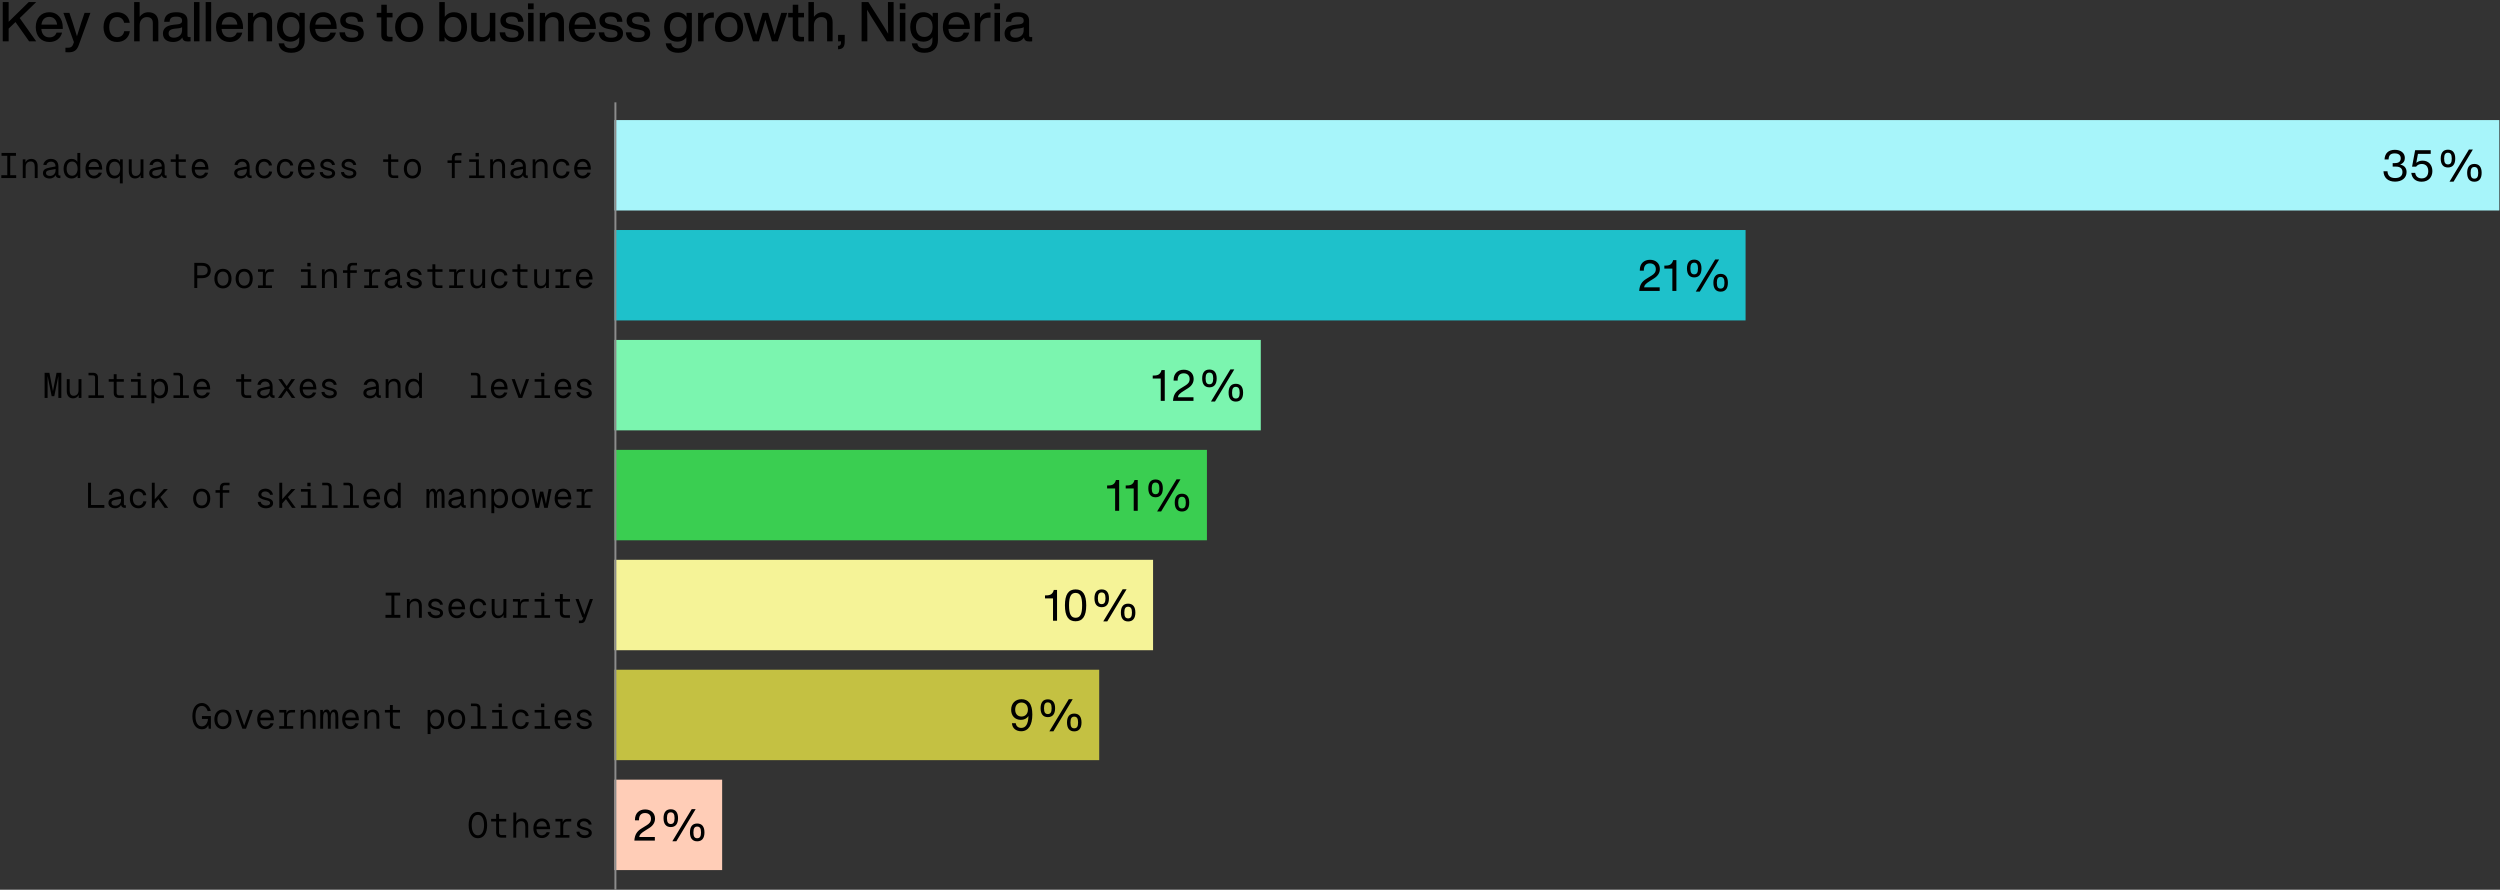 <?xml version="1.0" encoding="UTF-8"?> <svg xmlns="http://www.w3.org/2000/svg" width="1270" height="452" viewBox="0 0 1270 452" fill="none"><rect x="0" y="0" width="1270" height="452" fill="#333333" stroke="none"/><g clip-path="url(#clip0_4933_183)"><rect x="312.125" y="61" width="957.54" height="45.932" fill="#A7F5FA"></rect><rect x="312.125" y="116.845" width="574.627" height="45.932" fill="#1EC1CB"></rect><rect x="312.125" y="172.689" width="328.358" height="45.932" fill="#7BF5AF"></rect><rect x="312.125" y="228.534" width="300.995" height="45.932" fill="#3ACE51"></rect><rect x="312.125" y="284.379" width="273.632" height="45.932" fill="#F5F397"></rect><rect x="312.125" y="340.223" width="246.269" height="45.932" fill="#C4C142"></rect><rect x="312.125" y="396.068" width="54.726" height="45.932" fill="#FFCDB7"></rect><path d="M14.584 1.064H18.392L10.02 9.184L18.392 21H14.78L7.864 11.2L4.392 14.532V21H1.396V1.064H4.392V11.06L14.584 1.064ZM25.081 21.336C20.994 21.336 18.166 18.424 18.166 13.776C18.166 9.24 20.91 6.216 25.026 6.216C29.393 6.216 31.886 9.548 31.886 13.888V14.7H20.994C21.245 17.64 22.841 18.984 25.137 18.984C27.014 18.984 28.218 18.032 28.721 16.576H31.521C30.822 19.376 28.553 21.336 25.081 21.336ZM21.049 12.488H29.002C28.75 10.248 27.378 8.568 25.026 8.568C22.925 8.568 21.386 9.856 21.049 12.488ZM41.274 11.508L42.954 6.552H45.922L40.042 22.82C39.034 25.704 37.522 26.572 34.694 26.572C34.134 26.572 33.658 26.544 33.238 26.516V24.248H34.638C36.038 24.248 36.738 23.632 37.158 22.512C37.298 22.148 37.41 21.784 37.55 21.392L32.202 6.552H35.254L36.934 11.508C37.69 13.804 38.418 16.128 39.09 18.424C39.79 16.128 40.518 13.804 41.274 11.508ZM59.479 21.336C55.391 21.336 52.591 18.396 52.591 13.776C52.591 9.156 55.335 6.216 59.479 6.216C63.063 6.216 65.471 8.316 65.919 11.592H63.063C62.671 9.576 61.187 8.652 59.479 8.652C57.183 8.652 55.503 10.276 55.503 13.776C55.503 17.276 57.239 18.9 59.479 18.9C61.215 18.9 62.755 17.948 63.091 15.848H65.947C65.499 19.264 62.923 21.336 59.479 21.336ZM75.362 6.216C78.498 6.216 80.43 8.008 80.43 11.312V21H77.63V11.704C77.63 9.632 76.538 8.68 74.578 8.68C72.87 8.68 70.938 9.94 70.938 12.852V21H68.138V1.064H70.938V8.54C71.89 7.196 73.402 6.216 75.362 6.216ZM96.019 18.844H96.803V21C96.383 21.056 95.879 21.084 95.431 21.084C93.639 21.084 92.828 20.44 92.632 19.04C91.651 20.552 90.028 21.336 87.927 21.336C84.82 21.336 82.775 19.824 82.775 17.052C82.775 14.728 84.175 12.964 88.207 12.572L90.335 12.348C91.736 12.18 92.492 11.704 92.492 10.528C92.492 9.184 91.791 8.456 89.523 8.456C87.255 8.456 86.303 9.1 86.163 11.06H83.391C83.559 8.148 85.183 6.216 89.523 6.216C93.668 6.216 95.236 7.952 95.236 10.472V18.116C95.236 18.564 95.46 18.844 96.019 18.844ZM88.347 19.152C90.391 19.152 92.492 18.004 92.492 15.288V13.776C92.072 14.112 91.484 14.28 90.7 14.364L88.683 14.588C86.359 14.868 85.659 15.68 85.659 16.968C85.659 18.284 86.528 19.152 88.347 19.152ZM101.345 21H98.545V1.064H101.345V21ZM107.278 21H104.478V1.064H107.278V21ZM116.656 21.336C112.568 21.336 109.74 18.424 109.74 13.776C109.74 9.24 112.484 6.216 116.6 6.216C120.968 6.216 123.46 9.548 123.46 13.888V14.7H112.568C112.82 17.64 114.416 18.984 116.712 18.984C118.588 18.984 119.792 18.032 120.296 16.576H123.096C122.396 19.376 120.128 21.336 116.656 21.336ZM112.624 12.488H120.576C120.324 10.248 118.952 8.568 116.6 8.568C114.5 8.568 112.96 9.856 112.624 12.488ZM133.167 6.216C136.303 6.216 138.235 8.008 138.235 11.312V21H135.435V11.704C135.435 9.632 134.343 8.68 132.383 8.68C130.675 8.68 128.743 9.94 128.743 12.852V21H125.943V6.552H128.631V8.708C129.583 7.28 131.123 6.216 133.167 6.216ZM152.116 8.596V6.552H154.804V20.468C154.804 24.248 152.536 26.824 147.916 26.824C143.996 26.824 141.812 24.892 141.532 22.008H144.332C144.556 23.716 145.816 24.556 147.944 24.556C150.576 24.556 152.004 23.184 152.004 20.524V18.928C150.968 20.356 149.4 21.168 147.356 21.168C143.352 21.168 140.72 18.2 140.72 13.692C140.72 9.156 143.324 6.216 147.328 6.216C149.456 6.216 151.08 7.112 152.116 8.596ZM147.86 18.76C150.436 18.76 152.088 16.912 152.088 13.692C152.088 10.472 150.436 8.624 147.86 8.624C145.284 8.624 143.632 10.584 143.632 13.692C143.632 16.828 145.284 18.76 147.86 18.76ZM164.207 21.336C160.119 21.336 157.291 18.424 157.291 13.776C157.291 9.24 160.035 6.216 164.151 6.216C168.519 6.216 171.011 9.548 171.011 13.888V14.7H160.119C160.371 17.64 161.967 18.984 164.263 18.984C166.139 18.984 167.343 18.032 167.847 16.576H170.647C169.947 19.376 167.679 21.336 164.207 21.336ZM160.175 12.488H168.127C167.875 10.248 166.503 8.568 164.151 8.568C162.051 8.568 160.511 9.856 160.175 12.488ZM178.76 21.364C174.896 21.364 172.628 19.852 172.432 16.408H175.232C175.456 18.424 176.436 19.152 178.788 19.152C181.056 19.152 181.98 18.424 181.98 17.136C181.98 15.988 181.28 15.428 178.9 15.008L177.416 14.728C174.308 14.168 172.824 12.768 172.824 10.416C172.824 7.868 174.84 6.216 178.396 6.216C182.512 6.216 184.416 8.008 184.5 11.06H181.784C181.672 8.988 180.44 8.4 178.396 8.4C176.576 8.4 175.596 9.128 175.596 10.332C175.596 11.564 176.576 12.04 178.284 12.376L179.796 12.628C183.324 13.3 184.808 14.532 184.808 16.94C184.808 19.768 182.54 21.364 178.76 21.364ZM199.412 6.552V8.848H196.5V17.5C196.5 18.34 196.92 18.732 198.152 18.732H199.412V21C198.824 21.028 198.208 21.084 197.704 21.084C195.1 21.084 193.7 20.188 193.7 17.78V8.848H191.376V6.552H193.7V2.408H196.5V6.552H199.412ZM207.88 21.336C203.652 21.336 200.712 18.396 200.712 13.776C200.712 9.156 203.652 6.216 207.88 6.216C212.08 6.216 215.02 9.156 215.02 13.776C215.02 18.396 212.08 21.336 207.88 21.336ZM207.88 18.928C210.428 18.928 212.108 17.08 212.108 13.776C212.108 10.472 210.428 8.624 207.88 8.624C205.304 8.624 203.624 10.472 203.624 13.776C203.624 17.08 205.304 18.928 207.88 18.928ZM230.654 6.216C234.658 6.216 237.262 9.156 237.262 13.776C237.262 18.396 234.658 21.336 230.654 21.336C228.498 21.336 226.874 20.412 225.838 18.816V21H223.15V1.064H225.95V8.568C226.986 7.084 228.582 6.216 230.654 6.216ZM230.122 18.928C232.698 18.928 234.35 16.968 234.35 13.664C234.35 10.36 232.698 8.624 230.122 8.624C227.546 8.624 225.894 10.472 225.894 13.776C225.894 17.08 227.546 18.928 230.122 18.928ZM248.83 14.7V6.552H251.63V21H248.942V18.844C248.018 20.272 246.45 21.336 244.406 21.336C241.298 21.336 239.338 19.544 239.338 16.24V6.552H242.138V15.848C242.138 17.92 243.23 18.872 245.19 18.872C246.926 18.872 248.83 17.612 248.83 14.7ZM260.135 21.364C256.271 21.364 254.003 19.852 253.807 16.408H256.607C256.831 18.424 257.811 19.152 260.163 19.152C262.431 19.152 263.355 18.424 263.355 17.136C263.355 15.988 262.655 15.428 260.275 15.008L258.791 14.728C255.683 14.168 254.199 12.768 254.199 10.416C254.199 7.868 256.215 6.216 259.771 6.216C263.887 6.216 265.791 8.008 265.875 11.06H263.159C263.047 8.988 261.815 8.4 259.771 8.4C257.951 8.4 256.971 9.128 256.971 10.332C256.971 11.564 257.951 12.04 259.659 12.376L261.171 12.628C264.699 13.3 266.183 14.532 266.183 16.94C266.183 19.768 263.915 21.364 260.135 21.364ZM271.095 4.704H268.211V1.736H271.095V4.704ZM271.067 21H268.267V6.552H271.067V21ZM281.425 6.216C284.561 6.216 286.493 8.008 286.493 11.312V21H283.693V11.704C283.693 9.632 282.601 8.68 280.641 8.68C278.933 8.68 277.001 9.94 277.001 12.852V21H274.201V6.552H276.889V8.708C277.841 7.28 279.381 6.216 281.425 6.216ZM295.894 21.336C291.806 21.336 288.978 18.424 288.978 13.776C288.978 9.24 291.722 6.216 295.838 6.216C300.206 6.216 302.698 9.548 302.698 13.888V14.7H291.806C292.058 17.64 293.654 18.984 295.95 18.984C297.826 18.984 299.03 18.032 299.534 16.576H302.334C301.634 19.376 299.366 21.336 295.894 21.336ZM291.862 12.488H299.814C299.562 10.248 298.19 8.568 295.838 8.568C293.738 8.568 292.198 9.856 291.862 12.488ZM310.447 21.364C306.583 21.364 304.315 19.852 304.119 16.408H306.919C307.143 18.424 308.123 19.152 310.475 19.152C312.743 19.152 313.667 18.424 313.667 17.136C313.667 15.988 312.967 15.428 310.587 15.008L309.103 14.728C305.995 14.168 304.511 12.768 304.511 10.416C304.511 7.868 306.527 6.216 310.083 6.216C314.199 6.216 316.103 8.008 316.187 11.06H313.471C313.359 8.988 312.127 8.4 310.083 8.4C308.263 8.4 307.283 9.128 307.283 10.332C307.283 11.564 308.263 12.04 309.971 12.376L311.483 12.628C315.011 13.3 316.495 14.532 316.495 16.94C316.495 19.768 314.227 21.364 310.447 21.364ZM324.256 21.364C320.392 21.364 318.124 19.852 317.928 16.408H320.728C320.952 18.424 321.932 19.152 324.284 19.152C326.552 19.152 327.476 18.424 327.476 17.136C327.476 15.988 326.776 15.428 324.396 15.008L322.912 14.728C319.804 14.168 318.32 12.768 318.32 10.416C318.32 7.868 320.336 6.216 323.892 6.216C328.008 6.216 329.912 8.008 329.996 11.06H327.28C327.168 8.988 325.936 8.4 323.892 8.4C322.072 8.4 321.092 9.128 321.092 10.332C321.092 11.564 322.072 12.04 323.78 12.376L325.292 12.628C328.82 13.3 330.304 14.532 330.304 16.94C330.304 19.768 328.036 21.364 324.256 21.364ZM348.772 8.596V6.552H351.46V20.468C351.46 24.248 349.192 26.824 344.572 26.824C340.652 26.824 338.468 24.892 338.188 22.008H340.988C341.212 23.716 342.472 24.556 344.6 24.556C347.232 24.556 348.66 23.184 348.66 20.524V18.928C347.624 20.356 346.056 21.168 344.012 21.168C340.008 21.168 337.376 18.2 337.376 13.692C337.376 9.156 339.98 6.216 343.984 6.216C346.112 6.216 347.736 7.112 348.772 8.596ZM344.516 18.76C347.092 18.76 348.744 16.912 348.744 13.692C348.744 10.472 347.092 8.624 344.516 8.624C341.94 8.624 340.288 10.584 340.288 13.692C340.288 16.828 341.94 18.76 344.516 18.76ZM361.815 6.328C362.067 6.328 362.319 6.328 362.627 6.356V9.016H361.927C359.155 9.016 357.419 10.388 357.419 13.16V21H354.619V6.552H357.307V9.128C358.091 7.56 359.519 6.328 361.815 6.328ZM370.384 21.336C366.156 21.336 363.216 18.396 363.216 13.776C363.216 9.156 366.156 6.216 370.384 6.216C374.584 6.216 377.524 9.156 377.524 13.776C377.524 18.396 374.584 21.336 370.384 21.336ZM370.384 18.928C372.932 18.928 374.612 17.08 374.612 13.776C374.612 10.472 372.932 8.624 370.384 8.624C367.808 8.624 366.128 10.472 366.128 13.776C366.128 17.08 367.808 18.928 370.384 18.928ZM395.021 12.572L396.897 6.552H399.893L395.105 21H392.165L390.177 14.644C389.673 13.132 389.225 11.536 388.805 9.996C388.385 11.536 387.937 13.132 387.461 14.644L385.501 21H382.533L377.745 6.552H380.769L382.617 12.572C383.149 14.308 383.653 16.016 384.129 17.724C384.577 15.988 385.053 14.308 385.585 12.572L387.433 6.552H390.233L392.053 12.572C392.557 14.28 393.061 15.988 393.537 17.696C394.013 15.988 394.517 14.28 395.021 12.572ZM408.428 6.552V8.848H405.516V17.5C405.516 18.34 405.936 18.732 407.168 18.732H408.428V21C407.84 21.028 407.224 21.084 406.72 21.084C404.116 21.084 402.716 20.188 402.716 17.78V8.848H400.392V6.552H402.716V2.408H405.516V6.552H408.428ZM417.897 6.216C421.033 6.216 422.965 8.008 422.965 11.312V21H420.165V11.704C420.165 9.632 419.073 8.68 417.113 8.68C415.405 8.68 413.473 9.94 413.473 12.852V21H410.673V1.064H413.473V8.54C414.425 7.196 415.937 6.216 417.897 6.216ZM425.731 21V17.724H429.119V21.224C429.119 23.772 428.083 24.864 426.151 25.004L425.731 25.032V23.296L426.095 23.268C426.907 23.184 427.243 22.54 427.243 21.392V21H425.731ZM451.077 7.112V1.064H453.961V21H450.517L444.385 11.34C443.069 9.268 441.557 6.86 440.493 4.928C440.605 8.68 440.605 12.124 440.605 14.952V21H437.693V1.064H441.137L447.297 10.724C448.557 12.712 450.097 15.232 451.189 17.164C451.077 13.384 451.077 9.94 451.077 7.112ZM459.959 4.704H457.075V1.736H459.959V4.704ZM459.931 21H457.131V6.552H459.931V21ZM473.788 8.596V6.552H476.476V20.468C476.476 24.248 474.208 26.824 469.588 26.824C465.668 26.824 463.484 24.892 463.204 22.008H466.004C466.228 23.716 467.488 24.556 469.616 24.556C472.248 24.556 473.676 23.184 473.676 20.524V18.928C472.64 20.356 471.072 21.168 469.028 21.168C465.024 21.168 462.392 18.2 462.392 13.692C462.392 9.156 464.996 6.216 469 6.216C471.128 6.216 472.752 7.112 473.788 8.596ZM469.532 18.76C472.108 18.76 473.76 16.912 473.76 13.692C473.76 10.472 472.108 8.624 469.532 8.624C466.956 8.624 465.304 10.584 465.304 13.692C465.304 16.828 466.956 18.76 469.532 18.76ZM485.878 21.336C481.79 21.336 478.962 18.424 478.962 13.776C478.962 9.24 481.706 6.216 485.822 6.216C490.19 6.216 492.682 9.548 492.682 13.888V14.7H481.79C482.042 17.64 483.638 18.984 485.934 18.984C487.81 18.984 489.014 18.032 489.518 16.576H492.318C491.618 19.376 489.35 21.336 485.878 21.336ZM481.846 12.488H489.798C489.546 10.248 488.174 8.568 485.822 8.568C483.722 8.568 482.182 9.856 481.846 12.488ZM502.362 6.328C502.614 6.328 502.866 6.328 503.174 6.356V9.016H502.474C499.702 9.016 497.966 10.388 497.966 13.16V21H495.166V6.552H497.854V9.128C498.638 7.56 500.066 6.328 502.362 6.328ZM508.029 4.704H505.145V1.736H508.029V4.704ZM508.001 21H505.201V6.552H508.001V21ZM523.566 18.844H524.35V21C523.93 21.056 523.426 21.084 522.978 21.084C521.186 21.084 520.374 20.44 520.178 19.04C519.198 20.552 517.574 21.336 515.474 21.336C512.366 21.336 510.322 19.824 510.322 17.052C510.322 14.728 511.722 12.964 515.754 12.572L517.882 12.348C519.282 12.18 520.038 11.704 520.038 10.528C520.038 9.184 519.338 8.456 517.07 8.456C514.802 8.456 513.85 9.1 513.71 11.06H510.938C511.106 8.148 512.73 6.216 517.07 6.216C521.214 6.216 522.782 7.952 522.782 10.472V18.116C522.782 18.564 523.006 18.844 523.566 18.844ZM515.894 19.152C517.938 19.152 520.038 18.004 520.038 15.288V13.776C519.618 14.112 519.03 14.28 518.246 14.364L516.23 14.588C513.906 14.868 513.206 15.68 513.206 16.968C513.206 18.284 514.074 19.152 515.894 19.152Z" fill="black"></path><path d="M8.119 77.686V79.162H5.203V88.99H8.227V90.466H0.667V88.99H3.691V79.162H0.775V77.686H8.119ZM11.568 80.926H12.918L12.954 82.6C13.44 81.286 14.574 80.71 15.906 80.71C18.066 80.71 19.128 82.312 19.128 84.328V90.466H17.652V84.76C17.652 82.996 17.058 82.024 15.6 82.024C14.052 82.024 13.044 82.996 13.044 84.76V90.466H11.568V80.926ZM21.983 83.734C22.325 81.934 23.873 80.71 25.853 80.71C28.157 80.71 29.687 82.042 29.687 84.706V88.54C29.687 88.972 29.867 89.152 30.281 89.152H30.677V90.466H30.191C29.075 90.466 28.391 89.872 28.229 88.972C27.851 89.872 26.753 90.682 25.223 90.682C23.333 90.682 21.821 89.674 21.821 87.982C21.821 86.02 23.297 85.516 25.385 85.102L28.211 84.562C28.193 82.906 27.275 82.114 25.853 82.114C24.665 82.114 23.801 82.834 23.567 83.86L21.983 83.734ZM23.369 87.982C23.369 88.756 24.017 89.386 25.421 89.368C27.005 89.368 28.247 88.252 28.247 86.38V85.876L25.961 86.272C24.557 86.524 23.369 86.632 23.369 87.982ZM40.768 77.686V90.466H39.436L39.382 89.062C38.842 90.07 37.816 90.682 36.34 90.682C33.586 90.682 32.308 88.342 32.308 85.696C32.308 83.05 33.586 80.71 36.34 80.71C37.744 80.71 38.752 81.25 39.292 82.222V77.686H40.768ZM33.856 85.696C33.856 87.55 34.648 89.278 36.646 89.278C38.59 89.278 39.418 87.514 39.418 85.696C39.418 83.806 38.59 82.06 36.646 82.06C34.648 82.06 33.856 83.788 33.856 85.696ZM43.425 85.696C43.425 82.672 45.135 80.71 47.781 80.71C49.905 80.71 51.759 82.132 51.903 85.498L51.921 86.164H44.991C45.117 88.126 46.125 89.278 47.781 89.278C48.807 89.278 49.761 88.666 50.193 87.658L51.777 87.766C51.219 89.566 49.599 90.682 47.781 90.682C45.135 90.682 43.425 88.72 43.425 85.696ZM45.027 84.85H50.319C50.049 82.834 48.969 82.114 47.781 82.114C46.251 82.114 45.261 83.122 45.027 84.85ZM62.354 93.166H60.878V89.134C60.356 90.142 59.348 90.682 58.016 90.682C55.19 90.682 53.912 88.342 53.912 85.696C53.912 83.05 55.19 80.71 58.016 80.71C59.42 80.71 60.446 81.304 60.968 82.384L61.022 80.926H62.354V93.166ZM55.496 85.696C55.496 87.55 56.306 89.26 58.268 89.26C60.212 89.26 61.058 87.514 61.058 85.696C61.058 83.878 60.212 82.114 58.268 82.114C56.306 82.114 55.496 83.842 55.496 85.696ZM72.877 90.466H71.473L71.455 88.864C70.969 90.106 69.853 90.682 68.593 90.682C66.469 90.682 65.425 89.08 65.425 87.064V80.926H66.901V86.614C66.901 88.396 67.495 89.368 68.899 89.368C70.393 89.368 71.401 88.396 71.401 86.614V80.926H72.877V90.466ZM75.948 83.734C76.29 81.934 77.838 80.71 79.818 80.71C82.122 80.71 83.652 82.042 83.652 84.706V88.54C83.652 88.972 83.832 89.152 84.246 89.152H84.642V90.466H84.156C83.04 90.466 82.356 89.872 82.194 88.972C81.816 89.872 80.718 90.682 79.188 90.682C77.298 90.682 75.786 89.674 75.786 87.982C75.786 86.02 77.262 85.516 79.35 85.102L82.176 84.562C82.158 82.906 81.24 82.114 79.818 82.114C78.63 82.114 77.766 82.834 77.532 83.86L75.948 83.734ZM77.334 87.982C77.334 88.756 77.982 89.386 79.386 89.368C80.97 89.368 82.212 88.252 82.212 86.38V85.876L79.926 86.272C78.522 86.524 77.334 86.632 77.334 87.982ZM89.279 78.406H90.755V80.926H94.409V82.24H90.755V87.874C90.755 88.666 91.205 89.152 91.997 89.152H94.373V90.466H91.997C90.089 90.466 89.279 89.44 89.279 87.856V82.24H86.723V80.926H89.279V78.406ZM97.39 85.696C97.39 82.672 99.1 80.71 101.746 80.71C103.87 80.71 105.724 82.132 105.868 85.498L105.886 86.164H98.956C99.082 88.126 100.09 89.278 101.746 89.278C102.772 89.278 103.726 88.666 104.158 87.658L105.742 87.766C105.184 89.566 103.564 90.682 101.746 90.682C99.1 90.682 97.39 88.72 97.39 85.696ZM98.992 84.85H104.284C104.014 82.834 102.934 82.114 101.746 82.114C100.216 82.114 99.226 83.122 98.992 84.85ZM119.12 83.734C119.462 81.934 121.01 80.71 122.99 80.71C125.294 80.71 126.824 82.042 126.824 84.706V88.54C126.824 88.972 127.004 89.152 127.418 89.152H127.814V90.466H127.328C126.212 90.466 125.528 89.872 125.366 88.972C124.988 89.872 123.89 90.682 122.36 90.682C120.47 90.682 118.958 89.674 118.958 87.982C118.958 86.02 120.434 85.516 122.522 85.102L125.348 84.562C125.33 82.906 124.412 82.114 122.99 82.114C121.802 82.114 120.938 82.834 120.704 83.86L119.12 83.734ZM120.506 87.982C120.506 88.756 121.154 89.386 122.558 89.368C124.142 89.368 125.384 88.252 125.384 86.38V85.876L123.098 86.272C121.694 86.524 120.506 86.632 120.506 87.982ZM136.627 84.112C136.411 82.852 135.367 82.114 134.197 82.114C132.433 82.114 131.389 83.464 131.389 85.696C131.389 87.928 132.433 89.278 134.197 89.278C135.421 89.278 136.465 88.468 136.699 87.1L138.247 87.19C137.941 89.35 136.231 90.682 134.197 90.682C131.551 90.682 129.841 88.72 129.841 85.696C129.841 82.672 131.551 80.71 134.197 80.71C136.159 80.71 137.905 81.97 138.175 84.004L136.627 84.112ZM147.419 84.112C147.203 82.852 146.159 82.114 144.989 82.114C143.225 82.114 142.181 83.464 142.181 85.696C142.181 87.928 143.225 89.278 144.989 89.278C146.213 89.278 147.257 88.468 147.491 87.1L149.039 87.19C148.733 89.35 147.023 90.682 144.989 90.682C142.343 90.682 140.633 88.72 140.633 85.696C140.633 82.672 142.343 80.71 144.989 80.71C146.951 80.71 148.697 81.97 148.967 84.004L147.419 84.112ZM151.354 85.696C151.354 82.672 153.064 80.71 155.71 80.71C157.834 80.71 159.688 82.132 159.832 85.498L159.85 86.164H152.92C153.046 88.126 154.054 89.278 155.71 89.278C156.736 89.278 157.69 88.666 158.122 87.658L159.706 87.766C159.148 89.566 157.528 90.682 155.71 90.682C153.064 90.682 151.354 88.72 151.354 85.696ZM152.956 84.85H158.248C157.978 82.834 156.898 82.114 155.71 82.114C154.18 82.114 153.19 83.122 152.956 84.85ZM168.699 83.86C168.483 82.762 167.439 82.114 166.215 82.114C165.189 82.114 164.271 82.636 164.271 83.626C164.271 84.67 165.477 84.904 166.575 85.21C168.393 85.66 170.247 86.236 170.247 88.036C170.247 89.89 168.429 90.682 166.539 90.682C164.343 90.682 162.561 89.44 162.417 87.478L163.947 87.37C164.127 88.522 165.189 89.278 166.539 89.278C167.601 89.278 168.699 88.99 168.699 87.964C168.699 86.884 167.331 86.74 166.305 86.488C164.541 86.056 162.723 85.444 162.723 83.716C162.723 81.79 164.415 80.71 166.377 80.71C168.357 80.71 169.869 81.916 170.175 83.752L168.699 83.86ZM179.492 83.86C179.276 82.762 178.232 82.114 177.008 82.114C175.982 82.114 175.064 82.636 175.064 83.626C175.064 84.67 176.27 84.904 177.368 85.21C179.186 85.66 181.04 86.236 181.04 88.036C181.04 89.89 179.222 90.682 177.332 90.682C175.136 90.682 173.354 89.44 173.21 87.478L174.74 87.37C174.92 88.522 175.982 89.278 177.332 89.278C178.394 89.278 179.492 88.99 179.492 87.964C179.492 86.884 178.124 86.74 177.098 86.488C175.334 86.056 173.516 85.444 173.516 83.716C173.516 81.79 175.208 80.71 177.17 80.71C179.15 80.71 180.662 81.916 180.968 83.752L179.492 83.86ZM197.208 78.406H198.684V80.926H202.338V82.24H198.684V87.874C198.684 88.666 199.134 89.152 199.926 89.152H202.302V90.466H199.926C198.018 90.466 197.208 89.44 197.208 87.856V82.24H194.652V80.926H197.208V78.406ZM209.513 90.682C206.867 90.682 205.157 88.72 205.157 85.696C205.157 82.672 206.867 80.71 209.513 80.71C212.159 80.71 213.869 82.672 213.869 85.696C213.869 88.72 212.159 90.682 209.513 90.682ZM206.705 85.696C206.705 87.928 207.749 89.278 209.513 89.278C211.295 89.278 212.321 87.928 212.321 85.696C212.321 83.464 211.295 82.114 209.513 82.114C207.749 82.114 206.705 83.464 206.705 85.696ZM229.533 80.278C229.533 78.712 230.343 77.686 232.089 77.686H234.447V78.982H232.089C231.459 78.982 231.009 79.486 231.009 80.278V81.466H234.339V82.78H231.009V90.466H229.533V82.78H227.337V81.466H229.533V80.278ZM243.26 80.926V89.152H246.176V90.466H238.346V89.152H241.784V82.24H238.346V80.926H243.26ZM241.586 79.486V77.686H243.26V79.486H241.586ZM249.013 80.926H250.363L250.399 82.6C250.885 81.286 252.019 80.71 253.351 80.71C255.511 80.71 256.573 82.312 256.573 84.328V90.466H255.097V84.76C255.097 82.996 254.503 82.024 253.045 82.024C251.497 82.024 250.489 82.996 250.489 84.76V90.466H249.013V80.926ZM259.428 83.734C259.77 81.934 261.318 80.71 263.298 80.71C265.602 80.71 267.132 82.042 267.132 84.706V88.54C267.132 88.972 267.312 89.152 267.726 89.152H268.122V90.466H267.636C266.52 90.466 265.836 89.872 265.674 88.972C265.296 89.872 264.198 90.682 262.668 90.682C260.778 90.682 259.266 89.674 259.266 87.982C259.266 86.02 260.742 85.516 262.83 85.102L265.656 84.562C265.638 82.906 264.72 82.114 263.298 82.114C262.11 82.114 261.246 82.834 261.012 83.86L259.428 83.734ZM260.814 87.982C260.814 88.756 261.462 89.386 262.866 89.368C264.45 89.368 265.692 88.252 265.692 86.38V85.876L263.406 86.272C262.002 86.524 260.814 86.632 260.814 87.982ZM270.599 80.926H271.949L271.985 82.6C272.471 81.286 273.605 80.71 274.937 80.71C277.097 80.71 278.159 82.312 278.159 84.328V90.466H276.683V84.76C276.683 82.996 276.089 82.024 274.631 82.024C273.083 82.024 272.075 82.996 272.075 84.76V90.466H270.599V80.926ZM287.728 84.112C287.512 82.852 286.468 82.114 285.298 82.114C283.534 82.114 282.49 83.464 282.49 85.696C282.49 87.928 283.534 89.278 285.298 89.278C286.522 89.278 287.566 88.468 287.8 87.1L289.348 87.19C289.042 89.35 287.332 90.682 285.298 90.682C282.652 90.682 280.942 88.72 280.942 85.696C280.942 82.672 282.652 80.71 285.298 80.71C287.26 80.71 289.006 81.97 289.276 84.004L287.728 84.112ZM291.663 85.696C291.663 82.672 293.373 80.71 296.019 80.71C298.143 80.71 299.997 82.132 300.141 85.498L300.159 86.164H293.229C293.355 88.126 294.363 89.278 296.019 89.278C297.045 89.278 297.999 88.666 298.431 87.658L300.015 87.766C299.457 89.566 297.837 90.682 296.019 90.682C293.373 90.682 291.663 88.72 291.663 85.696ZM293.265 84.85H298.557C298.287 82.834 297.207 82.114 296.019 82.114C294.489 82.114 293.499 83.122 293.265 84.85Z" fill="black"></path><path d="M102.549 133.531C105.393 133.531 107.067 134.971 107.067 137.383C107.067 139.849 105.393 141.325 102.549 141.325H100.209V146.311H98.697V133.531H102.549ZM100.209 139.849H102.549C104.493 139.849 105.483 139.021 105.483 137.383C105.483 135.799 104.493 135.007 102.549 135.007H100.209V139.849ZM113.252 146.527C110.606 146.527 108.896 144.565 108.896 141.541C108.896 138.517 110.606 136.555 113.252 136.555C115.898 136.555 117.608 138.517 117.608 141.541C117.608 144.565 115.898 146.527 113.252 146.527ZM110.444 141.541C110.444 143.773 111.488 145.123 113.252 145.123C115.034 145.123 116.06 143.773 116.06 141.541C116.06 139.309 115.034 137.959 113.252 137.959C111.488 137.959 110.444 139.309 110.444 141.541ZM124.045 146.527C121.399 146.527 119.689 144.565 119.689 141.541C119.689 138.517 121.399 136.555 124.045 136.555C126.691 136.555 128.401 138.517 128.401 141.541C128.401 144.565 126.691 146.527 124.045 146.527ZM121.237 141.541C121.237 143.773 122.281 145.123 124.045 145.123C125.827 145.123 126.853 143.773 126.853 141.541C126.853 139.309 125.827 137.959 124.045 137.959C122.281 137.959 121.237 139.309 121.237 141.541ZM134.676 136.771L134.784 138.571C135.126 137.329 135.918 136.771 137.178 136.771H139.086V138.067H137.178C135.702 138.067 135.018 138.967 135.018 140.623V144.997H138.15V146.311H131.058V144.997H133.542V138.085H131.058V136.771H134.676ZM157.791 136.771V144.997H160.707V146.311H152.877V144.997H156.315V138.085H152.877V136.771H157.791ZM156.117 135.331V133.531H157.791V135.331H156.117ZM163.544 136.771H164.894L164.93 138.445C165.416 137.131 166.55 136.555 167.882 136.555C170.042 136.555 171.104 138.157 171.104 140.173V146.311H169.628V140.605C169.628 138.841 169.034 137.869 167.576 137.869C166.028 137.869 165.02 138.841 165.02 140.605V146.311H163.544V136.771ZM176.443 136.123C176.443 134.557 177.253 133.531 178.999 133.531H181.357V134.827H178.999C178.369 134.827 177.919 135.331 177.919 136.123V137.311H181.249V138.625H177.919V146.311H176.443V138.625H174.247V137.311H176.443V136.123ZM188.64 136.771L188.748 138.571C189.09 137.329 189.882 136.771 191.142 136.771H193.05V138.067H191.142C189.666 138.067 188.982 138.967 188.982 140.623V144.997H192.114V146.311H185.022V144.997H187.506V138.085H185.022V136.771H188.64ZM195.545 139.579C195.887 137.779 197.435 136.555 199.415 136.555C201.719 136.555 203.249 137.887 203.249 140.551V144.385C203.249 144.817 203.429 144.997 203.843 144.997H204.239V146.311H203.753C202.637 146.311 201.953 145.717 201.791 144.817C201.413 145.717 200.315 146.527 198.785 146.527C196.895 146.527 195.383 145.519 195.383 143.827C195.383 141.865 196.859 141.361 198.947 140.947L201.773 140.407C201.755 138.751 200.837 137.959 199.415 137.959C198.227 137.959 197.363 138.679 197.129 139.705L195.545 139.579ZM196.931 143.827C196.931 144.601 197.579 145.231 198.983 145.213C200.567 145.213 201.809 144.097 201.809 142.225V141.721L199.523 142.117C198.119 142.369 196.931 142.477 196.931 143.827ZM212.746 139.705C212.53 138.607 211.486 137.959 210.262 137.959C209.236 137.959 208.318 138.481 208.318 139.471C208.318 140.515 209.524 140.749 210.622 141.055C212.44 141.505 214.294 142.081 214.294 143.881C214.294 145.735 212.476 146.527 210.586 146.527C208.39 146.527 206.608 145.285 206.464 143.323L207.994 143.215C208.174 144.367 209.236 145.123 210.586 145.123C211.648 145.123 212.746 144.835 212.746 143.809C212.746 142.729 211.378 142.585 210.352 142.333C208.588 141.901 206.77 141.289 206.77 139.561C206.77 137.635 208.462 136.555 210.424 136.555C212.404 136.555 213.916 137.761 214.222 139.597L212.746 139.705ZM219.669 134.251H221.145V136.771H224.799V138.085H221.145V143.719C221.145 144.511 221.595 144.997 222.387 144.997H224.763V146.311H222.387C220.479 146.311 219.669 145.285 219.669 143.701V138.085H217.113V136.771H219.669V134.251ZM231.812 136.771L231.92 138.571C232.262 137.329 233.054 136.771 234.314 136.771H236.222V138.067H234.314C232.838 138.067 232.154 138.967 232.154 140.623V144.997H235.286V146.311H228.194V144.997H230.678V138.085H228.194V136.771H231.812ZM246.439 146.311H245.035L245.017 144.709C244.531 145.951 243.415 146.527 242.155 146.527C240.031 146.527 238.987 144.925 238.987 142.909V136.771H240.463V142.459C240.463 144.241 241.057 145.213 242.461 145.213C243.955 145.213 244.963 144.241 244.963 142.459V136.771H246.439V146.311ZM256.224 139.957C256.008 138.697 254.964 137.959 253.794 137.959C252.03 137.959 250.986 139.309 250.986 141.541C250.986 143.773 252.03 145.123 253.794 145.123C255.018 145.123 256.062 144.313 256.296 142.945L257.844 143.035C257.538 145.195 255.828 146.527 253.794 146.527C251.148 146.527 249.438 144.565 249.438 141.541C249.438 138.517 251.148 136.555 253.794 136.555C255.756 136.555 257.502 137.815 257.772 139.849L256.224 139.957ZM262.841 134.251H264.317V136.771H267.971V138.085H264.317V143.719C264.317 144.511 264.767 144.997 265.559 144.997H267.935V146.311H265.559C263.651 146.311 262.841 145.285 262.841 143.701V138.085H260.285V136.771H262.841V134.251ZM278.818 146.311H277.414L277.396 144.709C276.91 145.951 275.794 146.527 274.534 146.527C272.41 146.527 271.366 144.925 271.366 142.909V136.771H272.842V142.459C272.842 144.241 273.436 145.213 274.84 145.213C276.334 145.213 277.342 144.241 277.342 142.459V136.771H278.818V146.311ZM285.777 136.771L285.885 138.571C286.227 137.329 287.019 136.771 288.279 136.771H290.187V138.067H288.279C286.803 138.067 286.119 138.967 286.119 140.623V144.997H289.251V146.311H282.159V144.997H284.643V138.085H282.159V136.771H285.777ZM292.538 141.541C292.538 138.517 294.248 136.555 296.894 136.555C299.018 136.555 300.872 137.977 301.016 141.343L301.034 142.009H294.104C294.23 143.971 295.238 145.123 296.894 145.123C297.92 145.123 298.874 144.511 299.306 143.503L300.89 143.611C300.332 145.411 298.712 146.527 296.894 146.527C294.248 146.527 292.538 144.565 292.538 141.541ZM294.14 140.695H299.432C299.162 138.679 298.082 137.959 296.894 137.959C295.364 137.959 294.374 138.967 294.14 140.695Z" fill="black"></path><path d="M22.66 189.375H25.09L26.908 198.699L28.726 189.375H31.156V202.155H29.644V191.013L27.574 201.255H26.242L24.172 190.995V202.155H22.66V189.375ZM41.373 202.155H39.969L39.951 200.553C39.465 201.795 38.349 202.371 37.089 202.371C34.965 202.371 33.921 200.769 33.921 198.753V192.615H35.397V198.303C35.397 200.085 35.991 201.057 37.395 201.057C38.889 201.057 39.897 200.085 39.897 198.303V192.615H41.373V202.155ZM44.948 200.841H48.296V191.787C48.296 191.013 47.972 190.671 47.234 190.671H44.966V189.375H47.234C48.854 189.375 49.772 190.239 49.772 191.787V200.841H52.778V202.155H44.948V200.841ZM57.775 190.095H59.251V192.615H62.905V193.929H59.251V199.563C59.251 200.355 59.701 200.841 60.493 200.841H62.869V202.155H60.493C58.585 202.155 57.775 201.129 57.775 199.545V193.929H55.219V192.615H57.775V190.095ZM71.448 192.615V200.841H74.364V202.155H66.534V200.841H69.972V193.929H66.534V192.615H71.448ZM69.774 191.175V189.375H71.448V191.175H69.774ZM76.931 204.855V192.615H78.263L78.317 194.073C78.839 192.993 79.865 192.399 81.269 192.399C84.095 192.399 85.373 194.739 85.373 197.385C85.373 200.031 84.095 202.371 81.269 202.371C79.937 202.371 78.929 201.831 78.407 200.823V204.855H76.931ZM78.227 197.385C78.227 199.203 79.073 200.949 81.017 200.949C82.979 200.949 83.789 199.239 83.789 197.385C83.789 195.531 82.979 193.803 81.017 193.803C79.073 193.803 78.227 195.567 78.227 197.385ZM88.12 200.841H91.468V191.787C91.468 191.013 91.144 190.671 90.406 190.671H88.138V189.375H90.406C92.026 189.375 92.944 190.239 92.944 191.787V200.841H95.95V202.155H88.12V200.841ZM98.265 197.385C98.265 194.361 99.975 192.399 102.621 192.399C104.745 192.399 106.599 193.821 106.743 197.187L106.761 197.853H99.831C99.957 199.815 100.965 200.967 102.621 200.967C103.647 200.967 104.601 200.355 105.033 199.347L106.617 199.455C106.059 201.255 104.439 202.371 102.621 202.371C99.975 202.371 98.265 200.409 98.265 197.385ZM99.867 196.539H105.159C104.889 194.523 103.809 193.803 102.621 193.803C101.091 193.803 100.101 194.811 99.867 196.539ZM122.533 190.095H124.009V192.615H127.663V193.929H124.009V199.563C124.009 200.355 124.459 200.841 125.251 200.841H127.627V202.155H125.251C123.343 202.155 122.533 201.129 122.533 199.545V193.929H119.977V192.615H122.533V190.095ZM130.788 195.423C131.13 193.623 132.678 192.399 134.658 192.399C136.962 192.399 138.492 193.731 138.492 196.395V200.229C138.492 200.661 138.672 200.841 139.086 200.841H139.482V202.155H138.996C137.88 202.155 137.196 201.561 137.034 200.661C136.656 201.561 135.558 202.371 134.028 202.371C132.138 202.371 130.625 201.363 130.625 199.671C130.625 197.709 132.102 197.205 134.189 196.791L137.016 196.251C136.998 194.595 136.08 193.803 134.658 193.803C133.47 193.803 132.606 194.523 132.372 195.549L130.788 195.423ZM132.174 199.671C132.174 200.445 132.822 201.075 134.226 201.057C135.81 201.057 137.052 199.941 137.052 198.069V197.565L134.766 197.961C133.362 198.213 132.174 198.321 132.174 199.671ZM148.042 192.615H149.86L146.566 197.277L150.022 202.155H148.222L145.63 198.411L143.02 202.155H141.22L144.712 197.259L141.4 192.615H143.2L145.63 196.143L148.042 192.615ZM152.229 197.385C152.229 194.361 153.939 192.399 156.585 192.399C158.709 192.399 160.563 193.821 160.707 197.187L160.725 197.853H153.795C153.921 199.815 154.929 200.967 156.585 200.967C157.611 200.967 158.565 200.355 158.997 199.347L160.581 199.455C160.023 201.255 158.403 202.371 156.585 202.371C153.939 202.371 152.229 200.409 152.229 197.385ZM153.831 196.539H159.123C158.853 194.523 157.773 193.803 156.585 193.803C155.055 193.803 154.065 194.811 153.831 196.539ZM169.574 195.549C169.358 194.451 168.314 193.803 167.09 193.803C166.064 193.803 165.146 194.325 165.146 195.315C165.146 196.359 166.352 196.593 167.45 196.899C169.268 197.349 171.122 197.925 171.122 199.725C171.122 201.579 169.304 202.371 167.414 202.371C165.218 202.371 163.436 201.129 163.292 199.167L164.822 199.059C165.002 200.211 166.064 200.967 167.414 200.967C168.476 200.967 169.574 200.679 169.574 199.653C169.574 198.573 168.206 198.429 167.18 198.177C165.416 197.745 163.598 197.133 163.598 195.405C163.598 193.479 165.29 192.399 167.252 192.399C169.232 192.399 170.744 193.605 171.05 195.441L169.574 195.549ZM184.752 195.423C185.094 193.623 186.642 192.399 188.622 192.399C190.926 192.399 192.456 193.731 192.456 196.395V200.229C192.456 200.661 192.636 200.841 193.05 200.841H193.446V202.155H192.96C191.844 202.155 191.16 201.561 190.998 200.661C190.62 201.561 189.522 202.371 187.992 202.371C186.102 202.371 184.59 201.363 184.59 199.671C184.59 197.709 186.066 197.205 188.154 196.791L190.98 196.251C190.962 194.595 190.044 193.803 188.622 193.803C187.434 193.803 186.57 194.523 186.336 195.549L184.752 195.423ZM186.138 199.671C186.138 200.445 186.786 201.075 188.19 201.057C189.774 201.057 191.016 199.941 191.016 198.069V197.565L188.73 197.961C187.326 198.213 186.138 198.321 186.138 199.671ZM195.923 192.615H197.273L197.309 194.289C197.795 192.975 198.929 192.399 200.261 192.399C202.421 192.399 203.483 194.001 203.483 196.017V202.155H202.007V196.449C202.007 194.685 201.413 193.713 199.955 193.713C198.407 193.713 197.399 194.685 197.399 196.449V202.155H195.923V192.615ZM214.33 189.375V202.155H212.998L212.944 200.751C212.404 201.759 211.378 202.371 209.902 202.371C207.148 202.371 205.87 200.031 205.87 197.385C205.87 194.739 207.148 192.399 209.902 192.399C211.306 192.399 212.314 192.939 212.854 193.911V189.375H214.33ZM207.418 197.385C207.418 199.239 208.21 200.967 210.208 200.967C212.152 200.967 212.98 199.203 212.98 197.385C212.98 195.495 212.152 193.749 210.208 193.749C208.21 193.749 207.418 195.477 207.418 197.385ZM239.221 200.841H242.569V191.787C242.569 191.013 242.245 190.671 241.507 190.671H239.239V189.375H241.507C243.127 189.375 244.045 190.239 244.045 191.787V200.841H247.051V202.155H239.221V200.841ZM249.366 197.385C249.366 194.361 251.076 192.399 253.722 192.399C255.846 192.399 257.7 193.821 257.844 197.187L257.862 197.853H250.932C251.058 199.815 252.066 200.967 253.722 200.967C254.748 200.967 255.702 200.355 256.134 199.347L257.718 199.455C257.16 201.255 255.54 202.371 253.722 202.371C251.076 202.371 249.366 200.409 249.366 197.385ZM250.968 196.539H256.26C255.99 194.523 254.91 193.803 253.722 193.803C252.192 193.803 251.202 194.811 250.968 196.539ZM268.763 192.615L265.271 202.155H263.435L259.943 192.615H261.527L264.353 200.607L267.179 192.615H268.763ZM276.514 192.615V200.841H279.43V202.155H271.6V200.841H275.038V193.929H271.6V192.615H276.514ZM274.84 191.175V189.375H276.514V191.175H274.84ZM281.745 197.385C281.745 194.361 283.455 192.399 286.101 192.399C288.225 192.399 290.079 193.821 290.223 197.187L290.241 197.853H283.311C283.437 199.815 284.445 200.967 286.101 200.967C287.127 200.967 288.081 200.355 288.513 199.347L290.097 199.455C289.539 201.255 287.919 202.371 286.101 202.371C283.455 202.371 281.745 200.409 281.745 197.385ZM283.347 196.539H288.639C288.369 194.523 287.289 193.803 286.101 193.803C284.571 193.803 283.581 194.811 283.347 196.539ZM299.09 195.549C298.874 194.451 297.83 193.803 296.606 193.803C295.58 193.803 294.662 194.325 294.662 195.315C294.662 196.359 295.868 196.593 296.966 196.899C298.784 197.349 300.638 197.925 300.638 199.725C300.638 201.579 298.82 202.371 296.93 202.371C294.734 202.371 292.952 201.129 292.808 199.167L294.338 199.059C294.518 200.211 295.58 200.967 296.93 200.967C297.992 200.967 299.09 200.679 299.09 199.653C299.09 198.573 297.722 198.429 296.696 198.177C294.932 197.745 293.114 197.133 293.114 195.405C293.114 193.479 294.806 192.399 296.768 192.399C298.748 192.399 300.26 193.605 300.566 195.441L299.09 195.549Z" fill="black"></path><path d="M44.732 258V245.22H46.244V256.524H53.012V258H44.732ZM55.237 251.268C55.579 249.468 57.127 248.244 59.107 248.244C61.411 248.244 62.941 249.576 62.941 252.24V256.074C62.941 256.506 63.121 256.686 63.535 256.686H63.931V258H63.445C62.329 258 61.645 257.406 61.483 256.506C61.105 257.406 60.007 258.216 58.477 258.216C56.587 258.216 55.075 257.208 55.075 255.516C55.075 253.554 56.551 253.05 58.639 252.636L61.465 252.096C61.447 250.44 60.529 249.648 59.107 249.648C57.919 249.648 57.055 250.368 56.821 251.394L55.237 251.268ZM56.623 255.516C56.623 256.29 57.271 256.92 58.675 256.902C60.259 256.902 61.501 255.786 61.501 253.914V253.41L59.215 253.806C57.811 254.058 56.623 254.166 56.623 255.516ZM72.744 251.646C72.528 250.386 71.484 249.648 70.314 249.648C68.55 249.648 67.506 250.998 67.506 253.23C67.506 255.462 68.55 256.812 70.314 256.812C71.538 256.812 72.582 256.002 72.816 254.634L74.364 254.724C74.058 256.884 72.348 258.216 70.314 258.216C67.668 258.216 65.958 256.254 65.958 253.23C65.958 250.206 67.668 248.244 70.314 248.244C72.276 248.244 74.022 249.504 74.292 251.538L72.744 251.646ZM77.129 245.22H78.605V253.626L83.231 248.46H85.247L81.485 252.51L85.445 258H83.627L80.513 253.554L78.605 255.768V258H77.129V245.22ZM102.459 258.216C99.813 258.216 98.103 256.254 98.103 253.23C98.103 250.206 99.813 248.244 102.459 248.244C105.105 248.244 106.815 250.206 106.815 253.23C106.815 256.254 105.105 258.216 102.459 258.216ZM99.651 253.23C99.651 255.462 100.695 256.812 102.459 256.812C104.241 256.812 105.267 255.462 105.267 253.23C105.267 250.998 104.241 249.648 102.459 249.648C100.695 249.648 99.651 250.998 99.651 253.23ZM111.686 247.812C111.686 246.246 112.496 245.22 114.242 245.22H116.6V246.516H114.242C113.612 246.516 113.162 247.02 113.162 247.812V249H116.492V250.314H113.162V258H111.686V250.314H109.49V249H111.686V247.812ZM137.196 251.394C136.98 250.296 135.936 249.648 134.712 249.648C133.686 249.648 132.768 250.17 132.768 251.16C132.768 252.204 133.974 252.438 135.072 252.744C136.89 253.194 138.744 253.77 138.744 255.57C138.744 257.424 136.926 258.216 135.036 258.216C132.84 258.216 131.058 256.974 130.914 255.012L132.444 254.904C132.624 256.056 133.686 256.812 135.036 256.812C136.098 256.812 137.196 256.524 137.196 255.498C137.196 254.418 135.828 254.274 134.802 254.022C133.038 253.59 131.22 252.978 131.22 251.25C131.22 249.324 132.912 248.244 134.874 248.244C136.854 248.244 138.366 249.45 138.672 251.286L137.196 251.394ZM141.886 245.22H143.362V253.626L147.988 248.46H150.004L146.242 252.51L150.202 258H148.384L145.27 253.554L143.362 255.768V258H141.886V245.22ZM157.791 248.46V256.686H160.707V258H152.877V256.686H156.315V249.774H152.877V248.46H157.791ZM156.117 247.02V245.22H157.791V247.02H156.117ZM163.67 256.686H167.018V247.632C167.018 246.858 166.694 246.516 165.956 246.516H163.688V245.22H165.956C167.576 245.22 168.494 246.084 168.494 247.632V256.686H171.5V258H163.67V256.686ZM174.463 256.686H177.811V247.632C177.811 246.858 177.487 246.516 176.749 246.516H174.481V245.22H176.749C178.369 245.22 179.287 246.084 179.287 247.632V256.686H182.293V258H174.463V256.686ZM184.608 253.23C184.608 250.206 186.318 248.244 188.964 248.244C191.088 248.244 192.942 249.666 193.086 253.032L193.104 253.698H186.174C186.3 255.66 187.308 256.812 188.964 256.812C189.99 256.812 190.944 256.2 191.376 255.192L192.96 255.3C192.402 257.1 190.782 258.216 188.964 258.216C186.318 258.216 184.608 256.254 184.608 253.23ZM186.21 252.384H191.502C191.232 250.368 190.152 249.648 188.964 249.648C187.434 249.648 186.444 250.656 186.21 252.384ZM203.537 245.22V258H202.205L202.151 256.596C201.611 257.604 200.585 258.216 199.109 258.216C196.355 258.216 195.077 255.876 195.077 253.23C195.077 250.584 196.355 248.244 199.109 248.244C200.513 248.244 201.521 248.784 202.061 249.756V245.22H203.537ZM196.625 253.23C196.625 255.084 197.417 256.812 199.415 256.812C201.359 256.812 202.187 255.048 202.187 253.23C202.187 251.34 201.359 249.594 199.415 249.594C197.417 249.594 196.625 251.322 196.625 253.23ZM216.645 248.46H217.977L218.031 249.792C218.391 248.784 219.057 248.244 220.011 248.244C220.857 248.244 221.343 248.802 221.649 250.044C221.973 248.928 222.765 248.244 223.737 248.244C225.195 248.244 225.825 249.468 225.825 252.276V258H224.349V252.276C224.349 250.296 224.079 249.558 223.323 249.558C222.477 249.558 221.973 250.548 221.973 252.276V258H220.497V252.276C220.497 250.332 220.173 249.558 219.345 249.558C218.607 249.558 218.121 250.548 218.121 252.276V258H216.645V248.46ZM227.924 251.268C228.266 249.468 229.814 248.244 231.794 248.244C234.098 248.244 235.628 249.576 235.628 252.24V256.074C235.628 256.506 235.808 256.686 236.222 256.686H236.618V258H236.132C235.016 258 234.332 257.406 234.17 256.506C233.792 257.406 232.694 258.216 231.164 258.216C229.274 258.216 227.762 257.208 227.762 255.516C227.762 253.554 229.238 253.05 231.326 252.636L234.152 252.096C234.134 250.44 233.216 249.648 231.794 249.648C230.606 249.648 229.742 250.368 229.508 251.394L227.924 251.268ZM229.31 255.516C229.31 256.29 229.958 256.92 231.362 256.902C232.946 256.902 234.188 255.786 234.188 253.914V253.41L231.902 253.806C230.498 254.058 229.31 254.166 229.31 255.516ZM239.095 248.46H240.445L240.481 250.134C240.967 248.82 242.101 248.244 243.433 248.244C245.593 248.244 246.655 249.846 246.655 251.862V258H245.179V252.294C245.179 250.53 244.585 249.558 243.127 249.558C241.579 249.558 240.571 250.53 240.571 252.294V258H239.095V248.46ZM249.618 260.7V248.46H250.95L251.004 249.918C251.526 248.838 252.552 248.244 253.956 248.244C256.782 248.244 258.06 250.584 258.06 253.23C258.06 255.876 256.782 258.216 253.956 258.216C252.624 258.216 251.616 257.676 251.094 256.668V260.7H249.618ZM250.914 253.23C250.914 255.048 251.76 256.794 253.704 256.794C255.666 256.794 256.476 255.084 256.476 253.23C256.476 251.376 255.666 249.648 253.704 249.648C251.76 249.648 250.914 251.412 250.914 253.23ZM264.353 258.216C261.707 258.216 259.997 256.254 259.997 253.23C259.997 250.206 261.707 248.244 264.353 248.244C266.999 248.244 268.709 250.206 268.709 253.23C268.709 256.254 266.999 258.216 264.353 258.216ZM261.545 253.23C261.545 255.462 262.589 256.812 264.353 256.812C266.135 256.812 267.161 255.462 267.161 253.23C267.161 250.998 266.135 249.648 264.353 249.648C262.589 249.648 261.545 250.998 261.545 253.23ZM275.938 249.72L277.342 256.02L278.674 248.46H280.222L278.242 258H276.46L275.146 252.096L273.832 258H272.05L270.088 248.46H271.618L272.95 256.02L274.354 249.72H275.938ZM281.745 253.23C281.745 250.206 283.455 248.244 286.101 248.244C288.225 248.244 290.079 249.666 290.223 253.032L290.241 253.698H283.311C283.437 255.66 284.445 256.812 286.101 256.812C287.127 256.812 288.081 256.2 288.513 255.192L290.097 255.3C289.539 257.1 287.919 258.216 286.101 258.216C283.455 258.216 281.745 256.254 281.745 253.23ZM283.347 252.384H288.639C288.369 250.368 287.289 249.648 286.101 249.648C284.571 249.648 283.581 250.656 283.347 252.384ZM296.57 248.46L296.678 250.26C297.02 249.018 297.812 248.46 299.072 248.46H300.98V249.756H299.072C297.596 249.756 296.912 250.656 296.912 252.312V256.686H300.044V258H292.952V256.686H295.436V249.774H292.952V248.46H296.57Z" fill="black"></path><path d="M203.267 301.065V302.541H200.351V312.369H203.375V313.845H195.815V312.369H198.839V302.541H195.923V301.065H203.267ZM206.716 304.305H208.066L208.102 305.979C208.588 304.665 209.722 304.089 211.054 304.089C213.214 304.089 214.276 305.691 214.276 307.707V313.845H212.8V308.139C212.8 306.375 212.206 305.403 210.748 305.403C209.2 305.403 208.192 306.375 208.192 308.139V313.845H206.716V304.305ZM223.539 307.239C223.323 306.141 222.279 305.493 221.055 305.493C220.029 305.493 219.111 306.015 219.111 307.005C219.111 308.049 220.317 308.283 221.415 308.589C223.233 309.039 225.087 309.615 225.087 311.415C225.087 313.269 223.269 314.061 221.379 314.061C219.183 314.061 217.401 312.819 217.257 310.857L218.787 310.749C218.967 311.901 220.029 312.657 221.379 312.657C222.441 312.657 223.539 312.369 223.539 311.343C223.539 310.263 222.171 310.119 221.145 309.867C219.381 309.435 217.563 308.823 217.563 307.095C217.563 305.169 219.255 304.089 221.217 304.089C223.197 304.089 224.709 305.295 225.015 307.131L223.539 307.239ZM227.78 309.075C227.78 306.051 229.49 304.089 232.136 304.089C234.26 304.089 236.114 305.511 236.258 308.877L236.276 309.543H229.346C229.472 311.505 230.48 312.657 232.136 312.657C233.162 312.657 234.116 312.045 234.548 311.037L236.132 311.145C235.574 312.945 233.954 314.061 232.136 314.061C229.49 314.061 227.78 312.099 227.78 309.075ZM229.382 308.229H234.674C234.404 306.213 233.324 305.493 232.136 305.493C230.606 305.493 229.616 306.501 229.382 308.229ZM245.431 307.491C245.215 306.231 244.171 305.493 243.001 305.493C241.237 305.493 240.193 306.843 240.193 309.075C240.193 311.307 241.237 312.657 243.001 312.657C244.225 312.657 245.269 311.847 245.503 310.479L247.051 310.569C246.745 312.729 245.035 314.061 243.001 314.061C240.355 314.061 238.645 312.099 238.645 309.075C238.645 306.051 240.355 304.089 243.001 304.089C244.963 304.089 246.709 305.349 246.979 307.383L245.431 307.491ZM257.232 313.845H255.828L255.81 312.243C255.324 313.485 254.208 314.061 252.948 314.061C250.824 314.061 249.78 312.459 249.78 310.443V304.305H251.256V309.993C251.256 311.775 251.85 312.747 253.254 312.747C254.748 312.747 255.756 311.775 255.756 309.993V304.305H257.232V313.845ZM264.191 304.305L264.299 306.105C264.641 304.863 265.433 304.305 266.693 304.305H268.601V305.601H266.693C265.217 305.601 264.533 306.501 264.533 308.157V312.531H267.665V313.845H260.573V312.531H263.057V305.619H260.573V304.305H264.191ZM276.514 304.305V312.531H279.43V313.845H271.6V312.531H275.038V305.619H271.6V304.305H276.514ZM274.84 302.865V301.065H276.514V302.865H274.84ZM284.427 301.785H285.903V304.305H289.557V305.619H285.903V311.253C285.903 312.045 286.353 312.531 287.145 312.531H289.521V313.845H287.145C285.237 313.845 284.427 312.819 284.427 311.235V305.619H281.871V304.305H284.427V301.785ZM292.376 304.305H293.942L296.84 312.261L299.648 304.305H301.214L297.344 315.051C296.984 316.077 296.3 316.545 295.22 316.545H294.086V315.231H295.058C295.544 315.231 295.85 315.051 296.03 314.547L296.372 313.665H295.868L292.376 304.305Z" fill="black"></path><path d="M107.139 370.189H106.023L105.807 368.353C105.267 369.721 104.169 370.477 102.585 370.477C99.597 370.477 97.725 367.903 97.725 363.817C97.725 359.695 99.597 357.121 102.585 357.121C104.727 357.121 106.509 358.777 107.067 361.153L105.501 361.261C105.069 359.677 103.953 358.597 102.585 358.597C100.479 358.597 99.309 360.487 99.309 363.817C99.309 367.129 100.479 369.001 102.585 369.001C104.277 369.001 105.537 367.363 105.663 365.221H102.585V363.745H107.139V370.189ZM113.252 370.405C110.606 370.405 108.896 368.443 108.896 365.419C108.896 362.395 110.606 360.433 113.252 360.433C115.898 360.433 117.608 362.395 117.608 365.419C117.608 368.443 115.898 370.405 113.252 370.405ZM110.444 365.419C110.444 367.651 111.488 369.001 113.252 369.001C115.034 369.001 116.06 367.651 116.06 365.419C116.06 363.187 115.034 361.837 113.252 361.837C111.488 361.837 110.444 363.187 110.444 365.419ZM128.455 360.649L124.963 370.189H123.127L119.635 360.649H121.219L124.045 368.641L126.871 360.649H128.455ZM130.644 365.419C130.644 362.395 132.354 360.433 135 360.433C137.124 360.433 138.978 361.855 139.122 365.221L139.14 365.887H132.21C132.336 367.849 133.344 369.001 135 369.001C136.026 369.001 136.98 368.389 137.412 367.381L138.996 367.489C138.438 369.289 136.818 370.405 135 370.405C132.354 370.405 130.644 368.443 130.644 365.419ZM132.246 364.573H137.538C137.268 362.557 136.188 361.837 135 361.837C133.47 361.837 132.48 362.845 132.246 364.573ZM145.468 360.649L145.576 362.449C145.918 361.207 146.71 360.649 147.97 360.649H149.878V361.945H147.97C146.494 361.945 145.81 362.845 145.81 364.501V368.875H148.942V370.189H141.85V368.875H144.334V361.963H141.85V360.649H145.468ZM152.751 360.649H154.101L154.137 362.323C154.623 361.009 155.757 360.433 157.089 360.433C159.249 360.433 160.311 362.035 160.311 364.051V370.189H158.835V364.483C158.835 362.719 158.241 361.747 156.783 361.747C155.235 361.747 154.227 362.719 154.227 364.483V370.189H152.751V360.649ZM162.68 360.649H164.012L164.066 361.981C164.426 360.973 165.092 360.433 166.046 360.433C166.892 360.433 167.378 360.991 167.684 362.233C168.008 361.117 168.8 360.433 169.772 360.433C171.23 360.433 171.86 361.657 171.86 364.465V370.189H170.384V364.465C170.384 362.485 170.114 361.747 169.358 361.747C168.512 361.747 168.008 362.737 168.008 364.465V370.189H166.532V364.465C166.532 362.521 166.208 361.747 165.38 361.747C164.642 361.747 164.156 362.737 164.156 364.465V370.189H162.68V360.649ZM173.815 365.419C173.815 362.395 175.525 360.433 178.171 360.433C180.295 360.433 182.149 361.855 182.293 365.221L182.311 365.887H175.381C175.507 367.849 176.515 369.001 178.171 369.001C179.197 369.001 180.151 368.389 180.583 367.381L182.167 367.489C181.609 369.289 179.989 370.405 178.171 370.405C175.525 370.405 173.815 368.443 173.815 365.419ZM175.417 364.573H180.709C180.439 362.557 179.359 361.837 178.171 361.837C176.641 361.837 175.651 362.845 175.417 364.573ZM185.13 360.649H186.48L186.516 362.323C187.002 361.009 188.136 360.433 189.468 360.433C191.628 360.433 192.69 362.035 192.69 364.051V370.189H191.214V364.483C191.214 362.719 190.62 361.747 189.162 361.747C187.614 361.747 186.606 362.719 186.606 364.483V370.189H185.13V360.649ZM198.083 358.129H199.559V360.649H203.213V361.963H199.559V367.597C199.559 368.389 200.009 368.875 200.801 368.875H203.177V370.189H200.801C198.893 370.189 198.083 369.163 198.083 367.579V361.963H195.527V360.649H198.083V358.129ZM217.239 372.889V360.649H218.571L218.625 362.107C219.147 361.027 220.173 360.433 221.577 360.433C224.403 360.433 225.681 362.773 225.681 365.419C225.681 368.065 224.403 370.405 221.577 370.405C220.245 370.405 219.237 369.865 218.715 368.857V372.889H217.239ZM218.535 365.419C218.535 367.237 219.381 368.983 221.325 368.983C223.287 368.983 224.097 367.273 224.097 365.419C224.097 363.565 223.287 361.837 221.325 361.837C219.381 361.837 218.535 363.601 218.535 365.419ZM231.974 370.405C229.328 370.405 227.618 368.443 227.618 365.419C227.618 362.395 229.328 360.433 231.974 360.433C234.62 360.433 236.33 362.395 236.33 365.419C236.33 368.443 234.62 370.405 231.974 370.405ZM229.166 365.419C229.166 367.651 230.21 369.001 231.974 369.001C233.756 369.001 234.782 367.651 234.782 365.419C234.782 363.187 233.756 361.837 231.974 361.837C230.21 361.837 229.166 363.187 229.166 365.419ZM239.221 368.875H242.569V359.821C242.569 359.047 242.245 358.705 241.507 358.705H239.239V357.409H241.507C243.127 357.409 244.045 358.273 244.045 359.821V368.875H247.051V370.189H239.221V368.875ZM254.928 360.649V368.875H257.844V370.189H250.014V368.875H253.452V361.963H250.014V360.649H254.928ZM253.254 359.209V357.409H254.928V359.209H253.254ZM267.017 363.835C266.801 362.575 265.757 361.837 264.587 361.837C262.823 361.837 261.779 363.187 261.779 365.419C261.779 367.651 262.823 369.001 264.587 369.001C265.811 369.001 266.855 368.191 267.089 366.823L268.637 366.913C268.331 369.073 266.621 370.405 264.587 370.405C261.941 370.405 260.231 368.443 260.231 365.419C260.231 362.395 261.941 360.433 264.587 360.433C266.549 360.433 268.295 361.693 268.565 363.727L267.017 363.835ZM276.514 360.649V368.875H279.43V370.189H271.6V368.875H275.038V361.963H271.6V360.649H276.514ZM274.84 359.209V357.409H276.514V359.209H274.84ZM281.745 365.419C281.745 362.395 283.455 360.433 286.101 360.433C288.225 360.433 290.079 361.855 290.223 365.221L290.241 365.887H283.311C283.437 367.849 284.445 369.001 286.101 369.001C287.127 369.001 288.081 368.389 288.513 367.381L290.097 367.489C289.539 369.289 287.919 370.405 286.101 370.405C283.455 370.405 281.745 368.443 281.745 365.419ZM283.347 364.573H288.639C288.369 362.557 287.289 361.837 286.101 361.837C284.571 361.837 283.581 362.845 283.347 364.573ZM299.09 363.583C298.874 362.485 297.83 361.837 296.606 361.837C295.58 361.837 294.662 362.359 294.662 363.349C294.662 364.393 295.868 364.627 296.966 364.933C298.784 365.383 300.638 365.959 300.638 367.759C300.638 369.613 298.82 370.405 296.93 370.405C294.734 370.405 292.952 369.163 292.808 367.201L294.338 367.093C294.518 368.245 295.58 369.001 296.93 369.001C297.992 369.001 299.09 368.713 299.09 367.687C299.09 366.607 297.722 366.463 296.696 366.211C294.932 365.779 293.114 365.167 293.114 363.439C293.114 361.513 294.806 360.433 296.768 360.433C298.748 360.433 300.26 361.639 300.566 363.475L299.09 363.583Z" fill="black"></path><path d="M242.767 425.822C239.815 425.822 238.069 423.248 238.069 419.162C238.069 415.04 239.815 412.466 242.767 412.466C245.719 412.466 247.465 415.04 247.465 419.162C247.465 423.248 245.719 425.822 242.767 425.822ZM239.635 419.162C239.635 422.33 240.787 424.346 242.767 424.346C244.747 424.346 245.899 422.33 245.899 419.162C245.899 415.958 244.747 413.942 242.767 413.942C240.787 413.942 239.635 415.958 239.635 419.162ZM252.048 413.474H253.524V415.994H257.178V417.308H253.524V422.942C253.524 423.734 253.974 424.22 254.766 424.22H257.142V425.534H254.766C252.858 425.534 252.048 424.508 252.048 422.924V417.308H249.492V415.994H252.048V413.474ZM260.771 412.754H262.247V417.326C262.805 416.264 263.921 415.778 265.109 415.778C267.287 415.778 268.331 417.38 268.331 419.396V425.534H266.855V419.936C266.855 418.154 266.261 417.182 264.803 417.182C263.255 417.182 262.247 418.154 262.247 419.936V425.534H260.771V412.754ZM270.952 420.764C270.952 417.74 272.662 415.778 275.308 415.778C277.432 415.778 279.286 417.2 279.43 420.566L279.448 421.232H272.518C272.644 423.194 273.652 424.346 275.308 424.346C276.334 424.346 277.288 423.734 277.72 422.726L279.304 422.834C278.746 424.634 277.126 425.75 275.308 425.75C272.662 425.75 270.952 423.788 270.952 420.764ZM272.554 419.918H277.846C277.576 417.902 276.496 417.182 275.308 417.182C273.778 417.182 272.788 418.19 272.554 419.918ZM285.777 415.994L285.885 417.794C286.227 416.552 287.019 415.994 288.279 415.994H290.187V417.29H288.279C286.803 417.29 286.119 418.19 286.119 419.846V424.22H289.251V425.534H282.159V424.22H284.643V417.308H282.159V415.994H285.777ZM299.09 418.928C298.874 417.83 297.83 417.182 296.606 417.182C295.58 417.182 294.662 417.704 294.662 418.694C294.662 419.738 295.868 419.972 296.966 420.278C298.784 420.728 300.638 421.304 300.638 423.104C300.638 424.958 298.82 425.75 296.93 425.75C294.734 425.75 292.952 424.508 292.808 422.546L294.338 422.438C294.518 423.59 295.58 424.346 296.93 424.346C297.992 424.346 299.09 424.058 299.09 423.032C299.09 421.952 297.722 421.808 296.696 421.556C294.932 421.124 293.114 420.512 293.114 418.784C293.114 416.858 294.806 415.778 296.768 415.778C298.748 415.778 300.26 416.984 300.566 418.82L299.09 418.928Z" fill="black"></path><path d="M1216.69 92.274C1213.15 92.274 1210.93 90.316 1210.8 86.994H1212.84C1212.95 89.304 1214.29 90.448 1216.74 90.448C1219.27 90.448 1220.45 89.216 1220.45 87.412C1220.45 85.696 1219.4 84.64 1217.15 84.64H1215.48V82.858H1216.6C1218.61 82.858 1219.57 81.978 1219.57 80.438C1219.57 78.766 1218.47 77.93 1216.49 77.93C1214.45 77.93 1213.5 78.81 1213.39 81.01H1211.35C1211.48 77.842 1213.39 76.104 1216.58 76.104C1219.64 76.104 1221.66 77.754 1221.66 80.262C1221.66 81.692 1221.03 82.858 1219.35 83.562V83.628C1221.44 84.046 1222.54 85.41 1222.54 87.412C1222.54 90.36 1220.19 92.274 1216.69 92.274ZM1230.17 92.318C1227.18 92.318 1225.26 90.624 1224.93 87.808H1226.91C1227.2 89.766 1228.54 90.624 1230.24 90.624C1232.37 90.624 1233.56 89.238 1233.56 86.95C1233.56 84.64 1232.3 83.298 1230.26 83.298C1229 83.298 1228.06 83.782 1227.38 84.662H1225.33L1226.89 76.302H1234.81V78.15H1228.32L1227.49 82.616L1227.53 82.66C1228.37 82.066 1229.27 81.604 1230.68 81.604C1233.87 81.604 1235.65 83.98 1235.65 86.906C1235.65 89.942 1233.73 92.318 1230.17 92.318ZM1246.4 92.296H1244.35L1254.21 75.972H1256.21L1246.4 92.296ZM1243.56 85.08C1241.16 85.08 1239.89 83.496 1239.89 80.548C1239.89 77.644 1241.14 76.038 1243.56 76.038C1246 76.038 1247.26 77.644 1247.26 80.548C1247.26 83.496 1245.98 85.08 1243.56 85.08ZM1243.56 83.518C1244.86 83.518 1245.5 82.682 1245.5 80.548C1245.5 78.436 1244.86 77.6 1243.56 77.6C1242.26 77.6 1241.62 78.436 1241.62 80.548C1241.62 82.682 1242.26 83.518 1243.56 83.518ZM1256.98 92.318C1254.58 92.318 1253.31 90.734 1253.31 87.808C1253.31 84.882 1254.56 83.276 1256.98 83.276C1259.42 83.276 1260.68 84.882 1260.68 87.808C1260.68 90.734 1259.4 92.318 1256.98 92.318ZM1256.98 90.756C1258.28 90.756 1258.94 89.942 1258.94 87.808C1258.94 85.674 1258.28 84.838 1256.98 84.838C1255.68 84.838 1255.07 85.674 1255.07 87.808C1255.07 89.942 1255.68 90.756 1256.98 90.756Z" fill="black"></path><path d="M835.199 145.963H843.119V147.811H832.713C832.911 144.731 834.099 143.037 836.299 141.673L839.027 139.979C840.281 139.187 841.161 138.329 841.161 136.723C841.161 134.875 839.995 133.797 838.147 133.797C836.211 133.797 835.067 134.963 835.067 137.273V137.515H833.021V137.185C833.021 133.973 835.089 131.971 838.191 131.971C841.073 131.971 843.207 133.709 843.207 136.635C843.207 138.593 842.217 140.177 840.237 141.431L838.279 142.663C836.057 144.049 835.331 144.797 835.199 145.963ZM851.604 147.811H849.558V136.459H845.488V134.919H846.082C847.204 134.919 848.062 134.743 848.678 134.281C849.25 133.841 849.646 133.247 849.888 132.389L849.954 132.147H851.604V147.811ZM863.488 148.141H861.442L871.298 131.817H873.3L863.488 148.141ZM860.65 140.925C858.252 140.925 856.976 139.341 856.976 136.393C856.976 133.489 858.23 131.883 860.65 131.883C863.092 131.883 864.346 133.489 864.346 136.393C864.346 139.341 863.07 140.925 860.65 140.925ZM860.65 139.363C861.948 139.363 862.586 138.527 862.586 136.393C862.586 134.281 861.948 133.445 860.65 133.445C859.352 133.445 858.714 134.281 858.714 136.393C858.714 138.527 859.352 139.363 860.65 139.363ZM874.07 148.163C871.672 148.163 870.396 146.579 870.396 143.653C870.396 140.727 871.65 139.121 874.07 139.121C876.512 139.121 877.766 140.727 877.766 143.653C877.766 146.579 876.49 148.163 874.07 148.163ZM874.07 146.601C875.368 146.601 876.028 145.787 876.028 143.653C876.028 141.519 875.368 140.683 874.07 140.683C872.772 140.683 872.156 141.519 872.156 143.653C872.156 145.787 872.772 146.601 874.07 146.601Z" fill="black"></path><path d="M591.698 203.655H589.652V192.303H585.582V190.763H586.176C587.298 190.763 588.156 190.587 588.772 190.125C589.344 189.685 589.74 189.091 589.982 188.233L590.048 187.991H591.698V203.655ZM598.369 201.807H606.289V203.655H595.883C596.081 200.575 597.269 198.881 599.469 197.517L602.197 195.823C603.451 195.031 604.331 194.173 604.331 192.567C604.331 190.719 603.165 189.641 601.317 189.641C599.381 189.641 598.237 190.807 598.237 193.117V193.359H596.191V193.029C596.191 189.817 598.259 187.815 601.361 187.815C604.243 187.815 606.377 189.553 606.377 192.479C606.377 194.437 605.387 196.021 603.407 197.275L601.449 198.507C599.227 199.893 598.501 200.641 598.369 201.807ZM617.215 203.985H615.169L625.025 187.661H627.027L617.215 203.985ZM614.377 196.769C611.979 196.769 610.703 195.185 610.703 192.237C610.703 189.333 611.957 187.727 614.377 187.727C616.819 187.727 618.073 189.333 618.073 192.237C618.073 195.185 616.797 196.769 614.377 196.769ZM614.377 195.207C615.675 195.207 616.313 194.371 616.313 192.237C616.313 190.125 615.675 189.289 614.377 189.289C613.079 189.289 612.441 190.125 612.441 192.237C612.441 194.371 613.079 195.207 614.377 195.207ZM627.797 204.007C625.399 204.007 624.123 202.423 624.123 199.497C624.123 196.571 625.377 194.965 627.797 194.965C630.239 194.965 631.493 196.571 631.493 199.497C631.493 202.423 630.217 204.007 627.797 204.007ZM627.797 202.445C629.095 202.445 629.755 201.631 629.755 199.497C629.755 197.363 629.095 196.527 627.797 196.527C626.499 196.527 625.883 197.363 625.883 199.497C625.883 201.631 626.499 202.445 627.797 202.445Z" fill="black"></path><path d="M568.528 259.5H566.482V248.148H562.412V246.608H563.006C564.128 246.608 564.986 246.432 565.602 245.97C566.174 245.53 566.57 244.936 566.812 244.078L566.878 243.836H568.528V259.5ZM577.971 259.5H575.925V248.148H571.855V246.608H572.449C573.571 246.608 574.429 246.432 575.045 245.97C575.617 245.53 576.013 244.936 576.255 244.078L576.321 243.836H577.971V259.5ZM589.856 259.83H587.81L597.666 243.506H599.668L589.856 259.83ZM587.018 252.614C584.62 252.614 583.344 251.03 583.344 248.082C583.344 245.178 584.598 243.572 587.018 243.572C589.46 243.572 590.714 245.178 590.714 248.082C590.714 251.03 589.438 252.614 587.018 252.614ZM587.018 251.052C588.316 251.052 588.954 250.216 588.954 248.082C588.954 245.97 588.316 245.134 587.018 245.134C585.72 245.134 585.082 245.97 585.082 248.082C585.082 250.216 585.72 251.052 587.018 251.052ZM600.438 259.852C598.04 259.852 596.764 258.268 596.764 255.342C596.764 252.416 598.018 250.81 600.438 250.81C602.88 250.81 604.134 252.416 604.134 255.342C604.134 258.268 602.858 259.852 600.438 259.852ZM600.438 258.29C601.736 258.29 602.396 257.476 602.396 255.342C602.396 253.208 601.736 252.372 600.438 252.372C599.14 252.372 598.524 253.208 598.524 255.342C598.524 257.476 599.14 258.29 600.438 258.29Z" fill="black"></path><path d="M536.975 315.345H534.929V303.993H530.859V302.453H531.453C532.575 302.453 533.433 302.277 534.049 301.815C534.621 301.375 535.017 300.781 535.259 299.923L535.325 299.681H536.975V315.345ZM546.374 315.609C542.788 315.609 540.984 313.013 540.984 307.513C540.984 301.925 542.832 299.417 546.418 299.417C550.004 299.417 551.808 301.925 551.808 307.513C551.808 313.013 549.96 315.609 546.374 315.609ZM546.418 313.827C548.75 313.827 549.718 311.979 549.718 307.513C549.718 303.069 548.728 301.199 546.396 301.199C544.064 301.199 543.074 303.069 543.074 307.513C543.074 311.979 544.086 313.827 546.418 313.827ZM562.492 315.675H560.446L570.302 299.351H572.304L562.492 315.675ZM559.654 308.459C557.256 308.459 555.98 306.875 555.98 303.927C555.98 301.023 557.234 299.417 559.654 299.417C562.096 299.417 563.35 301.023 563.35 303.927C563.35 306.875 562.074 308.459 559.654 308.459ZM559.654 306.897C560.952 306.897 561.59 306.061 561.59 303.927C561.59 301.815 560.952 300.979 559.654 300.979C558.356 300.979 557.718 301.815 557.718 303.927C557.718 306.061 558.356 306.897 559.654 306.897ZM573.074 315.697C570.676 315.697 569.4 314.113 569.4 311.187C569.4 308.261 570.654 306.655 573.074 306.655C575.516 306.655 576.77 308.261 576.77 311.187C576.77 314.113 575.494 315.697 573.074 315.697ZM573.074 314.135C574.372 314.135 575.032 313.321 575.032 311.187C575.032 309.053 574.372 308.217 573.074 308.217C571.776 308.217 571.16 309.053 571.16 311.187C571.16 313.321 571.776 314.135 573.074 314.135Z" fill="black"></path><path d="M522.905 356.977C523.961 358.319 524.423 360.321 524.423 362.961C524.423 368.241 522.509 371.475 518.747 371.475C516.107 371.475 514.215 369.913 514.061 367.383H515.997C516.195 368.879 517.229 369.781 518.791 369.781C521.123 369.781 522.333 367.801 522.465 363.753C521.607 365.007 520.265 365.689 518.593 365.689C515.623 365.689 513.665 363.621 513.665 360.585C513.665 357.351 515.733 355.195 518.967 355.195C520.661 355.195 521.981 355.811 522.905 356.977ZM518.901 363.995C520.837 363.995 522.179 362.631 522.179 360.541C522.179 359.419 521.871 358.495 521.277 357.857C520.705 357.241 519.891 356.889 518.923 356.889C516.987 356.889 515.711 358.253 515.711 360.475C515.711 362.653 516.943 363.995 518.901 363.995ZM535.129 371.519H533.083L542.939 355.195H544.941L535.129 371.519ZM532.291 364.303C529.893 364.303 528.617 362.719 528.617 359.771C528.617 356.867 529.871 355.261 532.291 355.261C534.733 355.261 535.987 356.867 535.987 359.771C535.987 362.719 534.711 364.303 532.291 364.303ZM532.291 362.741C533.589 362.741 534.227 361.905 534.227 359.771C534.227 357.659 533.589 356.823 532.291 356.823C530.993 356.823 530.355 357.659 530.355 359.771C530.355 361.905 530.993 362.741 532.291 362.741ZM545.711 371.541C543.313 371.541 542.037 369.957 542.037 367.031C542.037 364.105 543.291 362.499 545.711 362.499C548.153 362.499 549.407 364.105 549.407 367.031C549.407 369.957 548.131 371.541 545.711 371.541ZM545.711 369.979C547.009 369.979 547.669 369.165 547.669 367.031C547.669 364.897 547.009 364.061 545.711 364.061C544.413 364.061 543.797 364.897 543.797 367.031C543.797 369.165 544.413 369.979 545.711 369.979Z" fill="black"></path><path d="M324.74 425.186H332.66V427.034H322.254C322.452 423.954 323.64 422.26 325.84 420.896L328.568 419.202C329.822 418.41 330.702 417.552 330.702 415.946C330.702 414.098 329.536 413.02 327.688 413.02C325.752 413.02 324.608 414.186 324.608 416.496V416.738H322.562V416.408C322.562 413.196 324.63 411.194 327.732 411.194C330.614 411.194 332.748 412.932 332.748 415.858C332.748 417.816 331.758 419.4 329.778 420.654L327.82 421.886C325.598 423.272 324.872 424.02 324.74 425.186ZM343.586 427.364H341.54L351.396 411.04H353.398L343.586 427.364ZM340.748 420.148C338.35 420.148 337.074 418.564 337.074 415.616C337.074 412.712 338.328 411.106 340.748 411.106C343.19 411.106 344.444 412.712 344.444 415.616C344.444 418.564 343.168 420.148 340.748 420.148ZM340.748 418.586C342.046 418.586 342.684 417.75 342.684 415.616C342.684 413.504 342.046 412.668 340.748 412.668C339.45 412.668 338.812 413.504 338.812 415.616C338.812 417.75 339.45 418.586 340.748 418.586ZM354.168 427.386C351.77 427.386 350.494 425.802 350.494 422.876C350.494 419.95 351.748 418.344 354.168 418.344C356.61 418.344 357.864 419.95 357.864 422.876C357.864 425.802 356.588 427.386 354.168 427.386ZM354.168 425.824C355.466 425.824 356.126 425.01 356.126 422.876C356.126 420.742 355.466 419.906 354.168 419.906C352.87 419.906 352.254 420.742 352.254 422.876C352.254 425.01 352.87 425.824 354.168 425.824Z" fill="black"></path><line x1="312.625" y1="52" x2="312.625" y2="452" stroke="#8C8C8C"></line></g><defs><clipPath id="clip0_4933_183"><rect width="1270" height="452" fill="white"></rect></clipPath></defs></svg> 